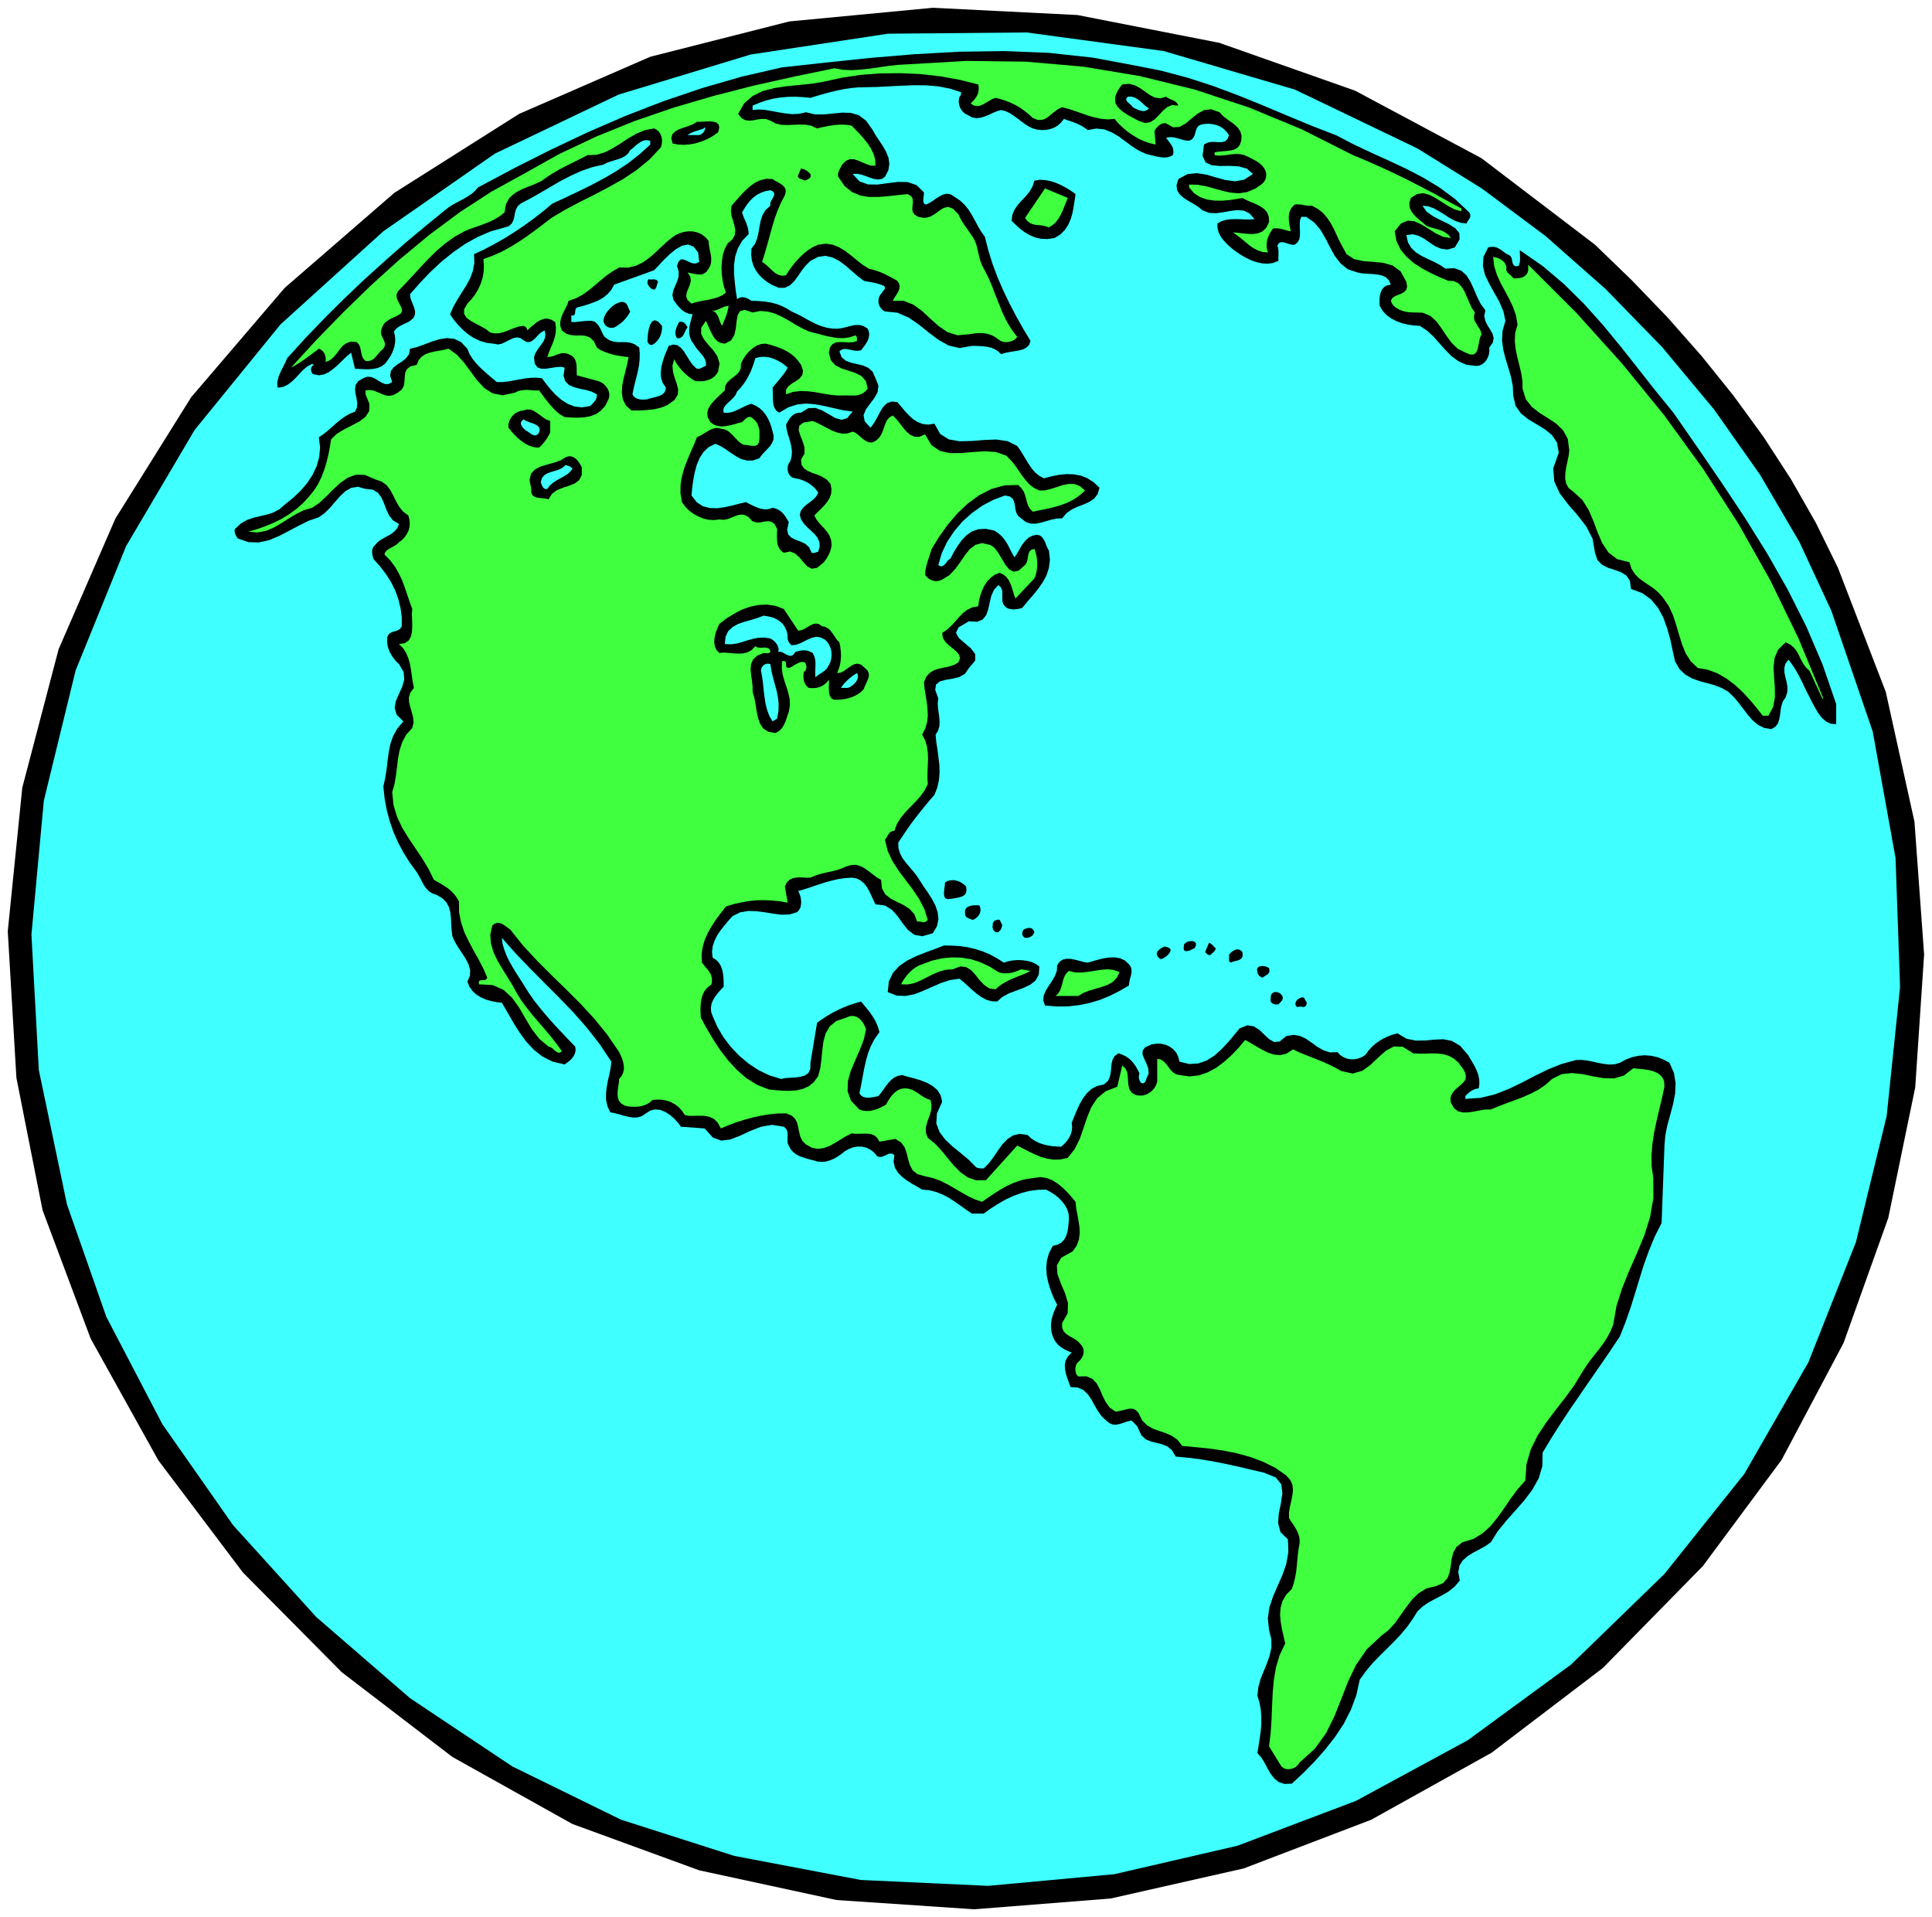 <svg xmlns="http://www.w3.org/2000/svg" width="9792.64" height="9713.92" fill-rule="evenodd" stroke-linecap="round" preserveAspectRatio="none" viewBox="0 0 15426 15301"><style>.pen2{stroke:none}.brush3{fill:#000}.brush4{fill:#3fffff}.brush5{fill:#3fff3f}</style><path d="M0 0h15426v15301H0z" style="fill:none;stroke:none"/><path d="m14675 4532 382 991 229 1036 77 1060-71 1061-215 1041-357 998-495 934-629 848-798 813-888 676-961 535-1019 389-1062 240-1089 86-1100-74-1096-237-1013-370-958-535-884-677-789-796-675-895-540-971-384-1025-209-1057-69-1170 116-1146 290-1105 454-1044 605-968 746-872 876-759 996-630 1047-456 1111-282L7449 62l1154 58 1133 222 1084 382 1009 539 906 690 294 284 285 296 271 307 256 318 239 328 220 339 199 349 176 358z" class="pen2 brush3"/><path d="m14622 4874 331 966 182 1009 36 1030-107 1030-245 1005-380 960-511 890-638 799-745 723-826 605-893 484-946 358-983 227-1007 93-1017-47-1010-192-904-289-868-425-817-545-748-647-665-734-564-805-448-858-314-896-225-1074-59-1081 99-1069 254-1040 403-992 547-927 686-843 821-743 891-620 987-471 1055-320 1096-166 1107-10 1093 148 1049 308 979 470 516 321 504 376 481 424 452 464 414 497 368 522 315 538 254 547z" class="pen2 brush4"/><path d="m10666 1078 137 72 140 66 141 64 141 66 137 71 131 79 124 92 114 107 7 13 2 12-1 11-4 11-7 10-7 11-7 10-5 11-48-6-45-16-43-23-41-27-42-26-42-23-44-16-46-5 33 48 53 37 62 32 62 30 52 33 32 39 2 50-38 64-57 17-51-6-48-20-44-29-44-31-45-24-47-12-51 7 13 58 27 45 37 35 45 28 49 24 50 23 47 25 43 29 72-3 56 20 41 37 32 51 27 59 26 61 29 58 37 50-9 44 8 40 18 36 21 34 19 33 9 35-7 36-28 39 1 29-4 27-9 25-13 23-18 19-19 14-22 8-23 2-77-10-63-28-55-41-49-49-47-53-47-53-52-48-58-38-48-3-47-7-47-11-45-17-41-21-37-27-31-33-24-41-1-27v-28l3-28 7-26 11-23 16-18 23-13 30-6-16-36-25-24-32-14-37-7-40-4-41-2-40-3-35-7-78-26-58-47-46-60-38-69-36-71-40-68-49-58-64-45h-40l-10 27-2 30v32l2 32-1 31-5 28-14 24-23 18-20 1-19-5-21-6-19-7-19-3-16 1-14 9-10 19 5 14 3 14 1 15v31l-1 16v15l1 15-43 17-44 6-45-3-44-10-44-15-43-21-41-24-38-26-25-19-26-22-25-24-24-27-21-29-15-31-9-34-1-36 32-18 36-11 38-5 41-1 40 1 39 2h37l34-3-41-46-46-22-52-4-55 7-56 10-58 8-56-3-53-21-31-26-38-24-40-23-39-25-32-28-21-33-5-40 15-50 72-39 75-8 76 12 76 22 76 21 75 10 73-12 72-46-49-43-65-18-74-4-75 1-66-6-49-23-24-51 11-91 27-15 29-6h31l31 2 28-1 24-7 18-17 12-32-21-28-24-23-26-17-29-12-30-7-31-3-31 1-30 5-21 10-13 16-7 18-6 21-6 21-9 18-14 16-21 9-24-1-23-5-22-7-23-6-23-6-22-3h-23l-23 5 12 17 12 15 11 16 10 15 8 16 4 18 1 20-4 21-24 12-25 6-27 1-28-3-28-5-29-7-27-7-25-6-58-26-55-35-54-40-53-39-56-33-58-23-64-7-69 12-22-16-23-15-23-12-24-11-24-9-25-9-25-8-24-9-24 30-27 24-30 17-32 11-34 6-34 1-35-4-33-9-33-16-31-20-30-22-30-23-30-22-31-20-33-15-35-9-34 10-33 14-32 15-33 13-33 10-33 3-34-6-34-19-20-10-17-14-14-17-11-20-7-21-3-21 1-22 5-21 4-3 3-4 2-4 2-5 1-4v-10l1-6-90-29-93-18-96-8-99-1-99 4-99 5-97 5-95 2-52 1-53 5-55 8-56 11-56 13-56 15-55 16-52 16-61-6-60-3-59 1-58 5-57 9-56 14-56 19-55 23v35l49-4 50 3 52 9 54 10 54 9 55 6 55-2 57-13 72 17h73l73-7 71-7 69 2 64 19 58 43 53 75 23 41 29 43 29 44 26 46 19 47 7 49-8 51-27 52-27 18-30 4-32-5-34-11-34-13-35-11-34-6-32 2 55 59 68 24 76 1 80-11 81-10 78 1 71 24 60 58v15l-2 15-2 15-1 15v13l3 11 7 9 12 5 25-12 28-17 28-20 29-18 29-14 29-6 30 6 29 19 45 30 36 34 31 38 26 42 24 43 24 45 26 44 31 44 28 111 34 108 40 106 45 104 49 102 53 101 56 100 59 98-11 32-21 21-29 15-34 9-37 6-37 6-35 7-31 10-24-23-27-17-30-12-30-7-32-4-32-2-31-1h-28l-97 17-87-20-81-45-79-59-79-64-82-56-89-38-99-10-21-13-15-18-11-19-5-22v-21l5-21 10-20 15-17 2-6 5-6 5-6 6-7 3-6 1-7-2-7-7-9-22-8-20-7-19-5-18-4-18-4-19-3-21-4-23-5-49-37-48-42-49-42-51-38-53-27-55-13-59 8-62 32-37 36-33 42-30 44-31 42-34 32-40 19h-48l-58-25-40-25-34-28-29-30-24-34-18-36-12-41-5-44 2-50 28-37 17-43 11-46 8-48 9-47 15-45 24-41 39-35-2-16 6-18 9-17 10-17 7-16 1-15-9-14-22-11-41 8-36 13-32 17-28 21-25 25-23 28-21 32-20 33 7 22 8 21 9 20 9 21 7 21 7 22 4 22 2 24-52 54-35 61-21 64-9 68v70l6 70 8 68 10 65 13-9 14-5 15-2 15 2 15 4 15 6 14 8 14 9 44 1 42 3 41 5 39 7 39 11 38 15 38 19 39 24 43 20 40 20 38 22 38 20 38 19 40 16 44 13 48 7 37 1 37-5 36-9 36-9 34-7h34l33 9 32 20 10 26 2 24-4 24-8 23-13 22-14 20-14 18-12 16-26 4-24-1-24-5-23-5-22-3h-20l-18 6-16 13 18 46 33 28 42 16 47 11 48 11 43 19 35 31 22 51 24 60-7 53-27 48-35 46-32 44-18 45 9 48 46 52 25-32 22-37 20-38 20-37 22-31 27-23 34-11 44 4 31 36 30 36 32 34 33 30 36 23 40 16 44 5 51-7 46 82 69 43 85 15 95-2 100-8 98-4 90 13 78 39 25 35 23 37 22 37 23 37 24 35 27 31 32 26 37 20 61-16 60-12 59-6 58 2 56 10 53 21 50 32 47 44-15 51-28 36-39 26-44 20-48 18-47 22-42 29-35 42-44 2-43 9-42 12-42 12-41 8-40-1-39-13-37-29-25-20-14-27-7-29-4-31-7-29-12-23-23-16-37-7-92 34-89 47-83 59-76 68-66 78-56 84-43 91-27 94 15 9 14 1 12-6 11-10 11-12 10-14 12-12 13-9 25-49 30-49 33-46 38-40 44-31 52-18 59-3 69 14 31 21 26 23 21 25 18 26 16 28 14 29 16 30 17 31 17-22 15-25 14-26 15-25 17-23 19-21 22-18 28-13 30-7 25 5 18 13 14 19 12 23 9 25 10 23 11 19 8 72-8 65-19 60-30 55-37 53-41 51-44 50-42 51-17 5-18 4-19 2-19 1-19-2-17-4-16-7-13-12-14-17-6-21-1-23v-49l-3-23-10-20-19-16-35 38-21 48-13 53-11 52-16 47-28 36-44 19-67-4-83 49-20 43 22 41 46 40 50 42 35 46 1 52-51 60-31 46-46 26-54 13-54 9-47 13-30 24-7 43 25 70-5 35 2 36 5 38 5 37 3 38-2 37-10 35-20 32 6 60 9 59 8 61 7 60 2 61-5 61-13 59-23 59-40 46-38 46-38 47-37 47-36 48-34 49-34 50-32 49 2 46 13 41 20 38 26 35 29 34 29 34 27 34 23 35 32 50 35 50 33 52 28 53 18 54 6 55-12 56-33 56-85 24-63-12-50-38-42-52-40-57-46-52-57-35-75-9-15-31-16-35-17-36-19-34-23-30-28-24-33-17-39-6-55 4-54 8-55 13-55 15-54 18-53 18-52 17-49 14 8 15 7 19 6 23 3 25-1 25-5 24-11 21-16 17-61 18-63 2-65-8-67-11-67-9-66-2-65 11-61 30-33 37-32 38-30 38-27 40-21 42-15 44-6 45 5 48 30 19 22 24 16 28 10 31 6 34 3 33 1 32v30l-24 26-23 26-20 27-18 29-12 30-5 31 2 32 12 34 38 87 49 83 59 77 68 71 74 62 81 53 86 41 91 28 35-7 40-3 42-2 40-6 35-10 27-20 15-33 1-48 53-320 40-28 41-27 43-25 43-22 44-20 45-18 47-15 48-14 24 29 24 29 23 29 20 29 19 31 15 31 13 33 9 34-39 54-30 57-23 60-17 61-14 64-12 64-12 65-13 63 13 17 17 11 19 5 21 2 21-2 21-3 20-4 19-4 20-24 20-27 19-28 21-26 22-24 25-19 29-14 35-6 47 14 51 13 52 16 50 20 45 26 37 32 25 41 12 51-42 93-5 80 26 69 46 61 60 56 66 53 63 53 53 54 6 5 7 3 8 2 9 2 8 1h27l40-40 37-49 35-52 36-50 40-42 45-30 53-13 65 10 27 26 30 20 32 16 34 12 34 8 36 6 36 3 37 2 22-19 20-21 17-23 13-24 10-25 5-26 1-26-3-27 18-45 21-50 22-49 27-48 32-43 38-35 45-24 54-12 30-25 16-31 8-35 4-36 3-36 8-34 16-29 31-23 31 11 27 13 24 16 21 19 19 22 17 24 15 27 14 28-3 12-2 10v10l1 9 3 10 3 8 5 9 7 8 8 4h7l7-3 6-5 5-6 3-7 3-7 1-7 19-41-2-41-14-39-18-38-14-35v-31l21-28 52-23 38-6 37 1 36 8 33 15 28 21 24 27 16 34 10 38 79 19 72-5 66-23 61-39 55-49 52-55 49-58 46-56 62-24 51 8 45 29 40 38 38 36 40 22 44-4 52-43 59-10 52 9 48 23 45 31 45 33 48 27 52 17 60-2 23 24 26 17 28 11 29 5h29l30-6 29-11 28-17 24-33 27-30 30-27 32-23 34-20 35-16 37-14 38-10 73 43 74 15 74-1 73-7 71-3 69 13 66 39 64 74 18 31 19 31 18 32 15 33 12 33 7 35 1 35-5 36-17 3-15 4-14 6-13 7-13 9-12 10-12 11-11 12v22l122-8 114-28 110-43 106-51 104-54 106-52 108-43 114-31 44-1 45 5 45 9 44 10 44 8 43 5 43-2 42-12 48-26 50-19 51-11 50-4 50 4 50 11 49 19 48 26 36 82 13 82-4 82-16 83-22 83-23 83-17 83-7 83-23 618-55 109-46 112-41 113-36 116-35 115-36 115-40 114-44 111-78 117-79 115-79 114-79 115-79 115-77 116-75 118-71 118-2 107-29 98-51 91-65 86-73 83-73 82-67 83-53 85-44 31-49 27-49 26-45 28-38 34-26 41-9 53 12 66-43 50-48 38-51 30-53 27-52 28-49 33-43 41-34 55-48 68-52 62-54 57-56 56-57 56-56 58-53 63-50 69-27 123-43 116-57 112-70 106-79 101-85 96-90 91-91 85-60 2-45-15-36-29-29-38-25-43-23-44-26-42-31-35 9-57 9-57 8-58 5-58v-58l-4-57-10-57-17-56 7-67 18-65 25-63 26-63 22-63 14-64-1-67-18-72-10-94 13-89 29-85 36-84 38-86 31-88 17-95-3-102-60-59-19-72 6-79 17-81 11-78-8-70-44-56-94-38-90-21-88-21-85-19-86-18-86-16-87-14-90-11-94-9-29-50-37-31-42-17-44-11-45-11-41-17-35-32-25-53-3-9-5-9-6-8-8-8-8-8-8-8-8-7-7-9-28 6-26 8-25 9-25 7-25 4-24-2-25-11-26-21-37-35-30-43-27-46-25-46-29-41-35-33-44-19-57-4-13-35-13-35-11-36-7-36-2-35 7-34 18-33 30-31-26-11-23-10-21-12-19-13-18-15-16-18-15-22-13-28-10-34-4-33v-32l4-32 8-31 10-30 12-30 15-31-28-55-23-58-19-60-13-60-4-60 5-60 17-59 30-58 38-9 29-16 23-23 15-27 11-31 6-35 4-36 3-37-2-38-11-37-18-35-25-32-28-29-32-25-34-21-33-18-68 2-66 9-65 17-63 23-62 29-59 34-58 37-56 40h-96l-47-32-46-33-46-32-46-30-49-25-51-20-54-14-57-5-37-22-41-23-42-26-39-30-34-34-24-39-11-47 6-54-16-11-15-2-15 3-17 8-17 8-18 7-19 2-20-6-26-31-30-23-32-15-35-8h-35l-35 6-34 13-31 18-28 22-28 19-30 18-31 13-33 10-34 3-36-3-37-11-24-6-26-7-27-9-28-10-26-14-24-18-21-23-15-29-8-17-2-20v-21l1-22v-21l-5-19-9-17-17-14-93-15-90 16-85 33-81 38-77 30-73 9-68-25-64-72-190-14-25-34-31-33-34-29-37-23-39-15-40-4-38 9-36 23-33 22-35 10-35 1-36-6-37-9-37-11-36-9-35-7-23-49-11-51v-52l6-53 10-52 12-51 9-49 6-47-93-139-102-131-110-125-115-119-117-117-116-117-114-119-108-122 6 49 14 47 18 47 23 47 26 46 28 46 29 45 29 45 41 66 46 66 51 64 53 63 55 62 56 60 56 59 55 57 3 25-3 22-8 20-11 18-15 17-16 15-18 13-16 12-95-22-81-40-70-55-61-65-54-74-49-78-46-80-46-79-43-4-42-9-42-12-39-17-36-22-31-28-25-34-17-42 20-46 2-46-13-46-23-45-29-45-30-45-27-45-20-45-6-48-3-49-2-47-5-45-11-42-20-38-32-33-46-27-36-13-27-17-20-21-17-23-14-25-13-27-15-27-17-29-56-76-49-78-44-82-37-84-30-86-24-90-17-92-10-96 15-69 11-70 8-68 9-67 13-65 22-63 33-60 49-57-54-54-16-55 10-54 24-55 26-57 17-58-5-61-37-64-22-20-19-23-17-25-15-26-11-28-8-29-3-30 1-32 9-20 12-13 16-8 17-6 18-5 17-7 15-11 12-18v-74l-10-73-18-72-25-69-33-66-40-63-46-60-50-56-6-12-4-15-3-16-2-16 1-16 4-15 7-14 12-12 20-23 26-19 28-16 29-16 28-16 25-20 21-25 14-33-48-29-32-41-22-47-18-49-21-46-27-37-41-25-58-6-61-17-53 8-47 27-42 39-41 47-41 48-43 42-45 32-81 28-79 39-79 42-79 41-79 33-82 18-83-2-86-30-4-7-5-7-5-9-4-9-4-10-2-10-1-11 3-12 46-43 50-29 52-18 54-13 53-12 52-17 50-27 47-41 60-48 58-55 52-60 44-66 34-71 21-74 7-78-10-81 34-22 34-27 35-30 34-31 36-29 37-27 38-22 41-16 15-32 3-35-6-38-8-38-4-36 5-34 20-30 41-24 33-12 31 3 29 12 27 17 27 16 27 11h27l30-16-17-50 6-38 22-29 31-24 36-23 32-26 24-32 8-44 55-13 58-21 61-23 61-19 60-9 58 6 55 26 50 53 17 42 23 37 27 34 30 32 33 31 34 30 35 30 36 30h46l45-5 45-8 45-8 45-8 44-5 45-1 45 4 33 44 37 46 41 44 45 39 50 32 54 21 60 7 66-11 9-9 10-10 10-11 9-11 7-11 5-13 3-13v-15l-40-21-47-14-50-10-47-13-40-18-29-29-13-44 9-64-29-7-37 2-41 7-41 6-38 1-32-12-21-29-6-52 9-27 15-26 18-25 18-25 17-25 11-26 3-28-6-31-21 11-20 15-18 19-18 19-19 16-19 11-22 2-23-9-32-23-30-6-30 7-30 14-31 16-30 14-30 6-31-6-58-7-54-16-49-23-45-29-41-35-38-38-35-42-31-45 27-62 33-58 35-56 35-55 30-56 22-59 12-64-3-70 80-37 80-42 81-46 80-50 79-53 77-56 76-59 73-61 103-47 103-49 102-50 100-53 99-58 95-63 91-71 88-79v-31l-23-5-22 1-20 7-20 12-20 14-19 16-18 16-18 14-17 27-24 20-28 15-31 11-32 10-30 9-28 11-23 12-91 21-87 30-83 38-82 42-79 46-80 47-79 45-80 42-24 21-14 26-8 29-5 30-8 29-13 25-22 20-35 11-110 31-105 45-101 56-96 67-93 75-88 82-83 87-79 90 3 28 10 28 11 28 11 28 6 27-2 27-13 25-26 22-17 10-18 8-17 8-17 9-17 9-16 11-14 13-12 16 7 30 3 29-1 30-5 30-9 28-11 27-14 26-15 22-24 33-29 23-33 14-36 7-37 3-38-1-36-2-33-1-31-129-37 31-35 34-35 34-36 31-36 26-38 18-39 7-42-8-7-3-6-5-4-8-3-10-2-10v-10l3-11 6-9 13-9-13-9-38 21-33 27-30 31-29 32-30 29-34 26-37 18-44 7-4-31 4-30 8-30 12-29 14-29 15-29 14-28 12-29 147-162 153-159 157-156 161-153 165-149 166-146 169-141 170-138 30-19 32-18 32-17 31-17 31-18 29-19 26-23 24-28 289-154 292-147 296-140 300-130 305-118 310-105 315-91 322-74 346-38 353-37 357-30 359-20 359-5 355 14 350 38 343 64 211 42 206 55 201 65 198 74 195 79 195 82 195 81 198 77z" class="pen2 brush3"/><path d="m10803 1238 112 47 111 49 109 51 109 53 107 55 107 56 105 58 106 57v22l-53-14-52-27-51-32-50-32-50-26-49-13-50 7-49 31-12 40 2 34 12 30 20 27 24 25 27 23 27 22 24 21 26 10 27 8 28 8 28 8 26 11 24 14 20 17 17 22-60-9-59-27-59-37-57-35-56-26-55-5-53 23-50 62 14 78 33 68 48 58 59 51 67 43 70 37 69 32 66 28 45 2 36 17 28 30 23 38 19 44 19 44 20 43 24 35-7 27 1 24 7 21 12 20 12 20 13 19 10 21 5 22-12 27-7 32-6 33-7 30-11 24-18 15-28 1-40-16-62-31-49-48-41-56-39-59-40-55-48-43-61-26-77-2-24-1-26-3-27-6-26-9-25-13-22-16-17-20-11-25 10-20 20-15 25-11 26-10 24-13 18-18 7-26-6-38-46-84-64-47-74-21-81-8-80-6-73-16-60-40-41-75-22-43-20-44-22-46-24-44-28-41-33-37-39-31-47-25-18 1-18-1-17-3-16-3-17-3-17-1-18-1-17 2-23 23-14 25-8 26-2 27 1 27 4 29 5 28 6 28-18-3-18-5-17-5-17-4-17-4-18-2-18-1-19 2-15 21-12 22-11 24-8 24-4 25-1 25 3 25 8 25-44-4-39-13-36-19-33-24-31-26-32-26-32-25-33-23 37 3 41 5 42 4 42 1 40-6 36-16 29-29 22-46-3-43-14-34-24-27-31-21-36-18-37-15-36-16-32-17-49 9-55 8-58 5-60-1-59-8-55-19-49-31-41-47v-23l72 2 68 13 66 18 64 18 64 14 64 5 65-10 69-29 15-11 15-10 14-10 13-11 11-13 9-14 5-17 3-20-4-28-11-24-17-22-20-19-23-16-25-14-25-13-22-11-33-15-33-6-34-1-35 3-34 5-34 4-33 1-30-4v-22l29-5 33-3 33-3 32-4 30-7 25-14 19-23 12-34 2-41-10-34-20-29-27-26-32-23-32-23-30-24-24-27-67-24-58 7-52 29-49 40-46 38-48 27-51 3-56-31-13-2-13 2-14 5-13 8-13 11-11 12-10 13-6 13 9 107-49-12-46-16-45-21-41-25-40-27-38-32-36-34-33-38-55 4-53-5-53-11-52-15-51-18-52-18-51-17-51-13-30 13-27 19-26 21-25 21-27 18-29 9h-33l-38-16-33-30-34-27-35-25-37-21-39-19-39-15-40-13-41-10-25 10-24 13-25 15-24 14-24 10-25 4-26-5-25-17 14-13 14-15 13-17 11-18 8-20 4-21 1-22-4-25-148-37-155-28-160-18-162-7-161 2-157 12-150 23-140 31-95 16-100 10-102 10-99 15-93 24-81 40-67 59-47 83 27 34 30 16 32 4 33-3 33-7 34-4 34 1 34 13 43 23 45 10 48 2 49-2 48-2 48 1 47 9 45 21 32-8 35-7 36-7 36-5 36-3h36l33 2 32 6 30 31 33 34 33 37 32 40 27 42 21 44 12 45 2 46h-35l-34-11-34-14-34-15-33-11-33-1-32 13-31 30-6 12-6 12-6 11-6 11-5 12-3 13-1 13 2 14 50 73 59 48 65 28 71 12h75l77-6 79-9 79-8 27 17 12 20 2 25-2 26-3 26 3 26 14 23 31 19 52 9 44-11 38-22 36-27 34-21 34-8 38 14 44 44 12 26 13 24 14 23 15 22 15 21 15 22 15 22 16 22 15 27 12 30 9 31 7 34 8 34 9 33 12 33 16 31 35 68 30 69 27 71 28 70 28 70 33 69 39 66 47 63-13 14-16 12-20 8-21 5-22 2-21-3-20-7-18-13-27-19-27-14-28-9-28-6-29-2-31 1-32 4-33 5-91 8-79-25-71-48-67-60-66-61-70-51-76-30h-88l10-18 12-20 13-19 11-21 7-20 2-21-5-20-14-21-28-16-28-15-29-15-29-14-29-12-29-10-28-8-27-7-48-30-46-36-46-38-47-36-49-30-52-21-56-8-60 8-39 17-37 23-37 29-34 32-33 35-29 36-26 37-22 35-30 4-27-6-24-12-22-17-21-20-22-21-22-19-23-16 21-67 20-69 19-69 19-69 20-68 24-66 27-63 32-61 7-27-2-22-11-18-15-15-20-13-20-12-20-10-17-12-51-2-47 11-44 21-41 30-39 36-38 39-35 40-33 38-5 41 5 39 12 40 11 38 7 38-4 37-19 35-39 34-22 42-15 47-8 51-3 53 2 53 7 52 11 49 15 44-28 21-32 15-35 11-38 9-38 7-37 7-35 8-32 10-31-28-11-29 4-30 12-31 13-32 8-32-4-32-22-34 23 5 23 5 24 4 22 2 22-1 20-8 18-14 16-24 14-25 6-27 1-27-3-29-6-28-6-29-4-28-2-29-27-30-30-23-33-14-35-8-36-1-36 5-35 11-34 15-55 42-50 45-49 47-49 43-52 38-57 28-64 16-72-1-54 31-50 35-47 39-47 40-46 38-49 35-53 28-58 20-10 29-13 27-14 28-14 28-10 29-6 30 1 31 12 34 37 27 39 11 40 3 39-1 36 4 34 13 30 29 25 51 27 19 31 14 32 12 33 10 33 7 33 6 33 5 31 3-11 55-14 58-15 58-11 57-3 56 8 53 24 48 44 41h70l38-2 38-3 38-5 36-8 36-11 33-15 55-39 26-41 4-43-11-44-16-46-14-49-5-50 14-53 15 28 18 26 19 24 20 23 22 21 24 19 24 18 27 15 24 2h26l26-3 26-7 25-10 22-15 18-19 15-24 11-64-16-55-33-49-40-45-36-44-22-44 1-48 37-55 13 27 13 30 13 29 15 29 17 26 21 21 26 14 33 6 49-25 27-43 12-54 6-55 8-49 19-33 37-11 64 21 62-12 60 5 57 16 57 26 54 30 54 33 53 29 52 24 45 12 46 12 46 12 47 10 47 7 47 1 48-7 47-15 5 4 3 5 2 6 1 6v18l2 5-31 10-35 2-36-2-35-1-32 3-27 13-20 25-10 43 16 62 37 40 49 25 56 18 55 18 48 25 35 40 14 61-20 22-20 15-21 9-21 6-21 2h-46l-24-1-64 1-63-6-60-10-60-11-58-7-59-2-58 7-57 19v-36l18-27 28-22 33-20 30-22 21-26 6-35-16-47-24-33-26-29-29-24-30-20-33-17-34-14-34-12-35-11-36-9-35 2-35 12-33 21-31 27-27 31-22 34-16 33-1 36-13 29-22 23-26 21-26 20-23 23-15 27-3 34-27 26-29 27-29 29-26 30-20 33-9 34 4 36 21 38 27 20 31 11 32 4 33-3 33-6 33-8 33-10 31-8 7-6 9-9 10-9 11-9 11-7 12-2 12 2 12 9 20 17 15 20 10 22 6 23 4 23v45l-1 19-5 28-11 16-16 7-19 1-21-2-21-4-18-2h-14l-24-14-22-19-21-22-21-22-21-21-22-16-25-11-26-4-23-6-23 1-24 7-24 12-25 14-25 15-24 14-23 10-25 62-27 61-26 62-24 63-18 65-11 66-1 69 12 71 27 37 32 32 36 26 39 21 40 16 41 9 42 2 41-5 33 3 31-5 30-11 28-12 28-10 27-4 28 4 30 17 28 31 30 11h32l31-6 31-4 28 4 26 18 21 40-1 27-1 28 1 27 2 25 5 25 10 22 15 20 22 16 51-10 41 17 35 32 31 38 31 33 35 18 42-8 54-44 11-15 11-15 9-17 9-16 8-18 6-18 5-19 3-20-4-38-11-33-18-29-21-27-24-25-23-26-21-27-16-30 24-25 27-26 27-28 24-29 20-32 12-34 3-37-8-42-29-33-36-23-39-17-41-14-36-16-30-20-20-29-4-43 27-45 1-49-15-50-19-47-13-43 5-35 33-25 74-13 39 17 39 20 40 21 39 20 40 15 40 8 40-1 42-15 18 7 20 14 21 18 22 19 23 16 24 11 26 2 28-12 26-22 19-27 13-30 11-31 10-29 13-27 19-22 27-16 28 28 27 33 27 36 28 32 30 26 34 15 39 1 45-20 51 86 68 46 81 18 90-1 93-8 94-6 89 6 81 28 35 34 32 38 29 41 28 42 30 39 32 36 37 29 43 20 44-1 46-11 48-15 47-16 47-9h46l44 16 42 36-45 41-46 31-49 25-51 19-53 16-55 13-58 12-60 12-22-23-15-25-9-27-7-28-8-28-11-29-18-27-26-26-110 3-104 29-98 50-92 67-85 81-76 90-68 95-58 95-8 25-8 25-8 25-8 25-8 25-6 26-5 27-2 27 12 17 15 14 17 10 17 7 19 4h19l19-4 19-8 56-34 47-49 40-55 38-56 39-49 45-34 53-14 67 15 33 23 30 40 28 47 28 47 30 37 35 19 41-8 51-45 11-15 7-19 4-20 3-21 5-20 8-16 15-12 22-6 10 27 7 30 4 31 2 32-2 32-4 31-7 28-10 25-151 160-11-28-9-30-10-32-11-30-14-28-19-25-24-19-30-13-38 16-33 24-28 30-23 35-18 39-14 41-10 42-5 40-48 9-40 19-34 26-30 31-30 34-31 34-34 32-41 28 5 39 20 32 29 28 32 26 29 25 20 25 7 28-13 32-36 21-39 12-41 9-40 8-38 13-34 20-28 31-19 46 6 55 9 54 8 53 6 52 2 52-6 51-14 50-25 50 24 45 14 47 7 49 2 51-2 51-2 51-1 51 3 50-27 52-34 47-39 43-41 42-40 42-36 44-30 49-20 54-15 1-13 6-10 8-8 11-8 12-7 13-7 11-7 9 22 90 39 82 50 77 56 75 56 74 51 76 41 80 27 86-12 11-10 5-10 2-9-1-10-2-10-2-12-1-12 1-23-60-39-42-48-31-52-25-50-26-42-33-27-48-7-68-33-19-32-24-32-25-32-23-34-18-36-11-39 1-42 13-37 16-35 12-36 9-34 7-35 8-36 9-35 12-36 15-29 1-30-2-30-1-28 2-27 6-24 12-21 21-15 32 22 129-61-11-62-6-62-3-62 1-62 6-62 11-62 14-60 19-40 51-38 51-35 53-31 55-25 56-17 59-8 60 3 63 17 21 16 20 16 19 14 20 10 20 6 22 1 25-4 26-32 25-24 29-16 33-9 35-5 37-2 37 1 36 2 34 46 85 51 86 57 87 63 82 70 76 77 67 85 53 93 37 57 6 57 4 56 1 54-4 50-12 46-21 41-33 34-48 17-65 9-70 7-72 9-70 18-65 33-55 51-42 78-27 30-12 27-2 25 6 22 13 19 19 16 22 12 24 9 23-18 82-32 83-37 84-35 83-23 82-2 80 27 76 67 70 28 9 28 3 29-1 27-6 27-8 26-11 25-12 23-14 13-23 14-23 16-22 17-19 19-17 21-13 24-9 27-3 29 3 27 8 25 13 24 15 23 17 24 15 25 13 27 9 8 43-3 39-10 36-13 35-12 35-8 36 1 37 15 41 56 45 52 55 50 61 50 60 53 54 58 41 67 23 79-1 249-276 46 23 46 24 48 23 48 20 50 14 52 8 55-1 59-13 55-70 40-80 30-86 29-86 33-81 47-72 67-56 94-37 40-169 25 23 14 29 5 34 2 35 3 35 8 33 17 27 32 19 29 5 29-1 28-8 25-13 22-18 18-21 14-24 8-26v-182l27 4 22 14 20 20 18 23 18 24 21 22 23 15 29 7 78 11 75-8 72-24 68-37 64-48 60-54 56-59 51-61 42 23 45 27 47 27 48 24 49 16 50 4 50-12 51-34 48 23 49 20 50 20 49 19 49 20 48 22 47 23 46 26 91 20 77-22 66-48 62-59 60-53 63-34 71 2 83 52 48 3h49l49-2 47 1 46 5 44 13 42 22 39 34 11 17 12 15 12 16 9 16 8 17 4 17 1 19-4 20-18 23-21 19-22 19-21 19-18 21-13 23-6 27 4 31 25 44 33 25 40 9 43-1 45-7 46-9 45-7h42l63-26 65-25 66-24 65-25 63-28 61-32 55-38 51-46 77-38 82-9 84 9 85 18 85 14 82 2 79-23 74-58 40 4 43 4 44 7 40 11 35 17 27 25 17 34 3 45-20 93-22 91-21 90-19 90-14 90-7 91 1 91 13 92 1 160-26 151-46 146-58 141-62 140-57 141-46 144-26 149-21 51-26 49-31 48-34 46-36 45-35 45-32 45-29 44-64 106-74 102-78 100-76 101-69 105-54 110-34 118-8 128-62 70-55 74-52 77-53 74-56 69-64 58-73 45-87 26-48 37-26 45-13 52-7 54-9 52-17 47-35 39-58 25-75 18-62 38-53 51-47 61-45 64-45 63-51 56-57 44-117 109-85 124-64 133-54 139-55 138-66 134-90 125-122 110-11 18-15 14-19 12-20 7-22 3-21-1-20-8-18-14-98-160 13-107 7-107 4-106 5-105 9-102 17-101 29-98 45-95-13-57-13-57-10-58-5-57 4-55 15-53 29-51 46-47 15-45 11-45 8-44 5-44 4-45 4-45 6-47 9-49v-29l-4-27-9-26-11-24-14-24-15-23-16-23-15-24-1-45 7-45 11-46 9-45 5-43-4-42-17-39-33-37-86-60-96-48-104-39-109-30-112-22-111-16-109-11-103-9-38-49-45-32-50-22-51-17-50-18-47-27-40-40-30-62-20-19-20-10-23-2-23 3-24 6-24 6-25 6-23 2-47-32-32-45-25-50-21-51-25-46-33-36-48-21-66 1-11-11-7-14-4-16-2-17 2-16 4-16 7-14 11-12 14-13 11-15 10-18 6-19 2-19-2-19-7-17-12-17-22-24-25-19-26-15-26-15-23-16-18-20-11-27v-37l44-78 3-81-24-80-34-79-27-75-4-68 35-61 92-51 31-45 18-48 6-48-1-50-8-50-9-51-10-51-5-52-31-37-34-39-37-36-40-33-43-27-46-18-48-7-50 6-59 8-57 14-55 20-53 25-51 29-49 31-48 32-45 32-57-19-55-26-55-31-54-32-56-32-57-28-60-22-62-14-61-17-38-31-22-42-14-47-12-49-16-46-28-38-45-28-128 22-17-30-22-19-27-11-29-4h-32l-33 1h-32l-30-3-44 22-44 27-44 27-44 24-46 17-46 6-48-8-49-27-28-28-17-34-9-38-8-39-9-36-17-32-28-25-43-16-64 1-65 6-66 11-67 14-67 18-66 21-64 24-61 25-25-46-31-30-37-17-40-7-41-1-42 1h-38l-34-7-22-33-26-29-30-23-33-18-36-12-37-7-37-1-37 3-23 21-26 15-29 10-30 7-31 2-30-1-28-3-25-6-29-18-18-23-8-26-2-28 2-29 4-30 5-30 2-29 20-24 12-26 6-27-1-28-5-28-8-28-12-27-12-26-95-139-103-127-110-119-115-115-116-113-115-115-112-121-105-131-16-10-16-13-18-12-18-10-18-6-19-1-19 7-18 14-16 73 5 70 20 69 32 68 39 66 41 66 40 65 35 64 36 58 43 58 46 58 49 57 50 58 48 57 45 58 42 58-13 12-13 1-13-5-13-9-13-12-13-11-14-8-14-4-74-62-60-78-52-87-50-86-56-78-68-62-85-38-110-6-2-18 5-10 8-4 12-1h12l13-1 10-6 8-13-32-74-38-73-40-71-38-72-35-73-26-77-16-81-1-87-16-29-20-27-24-25-25-22-28-19-29-18-30-17-28-16-43-87-50-83-55-82-55-82-51-83-41-88-28-94-10-102 18-61 11-66 9-69 8-69 13-68 21-65 32-60 48-53 10-42-3-42-10-40-12-40-10-40-2-39 11-38 29-39-9-47-7-48-7-49-8-47-13-45-18-43-24-38-33-33 47-7 31-22 18-32 8-40 2-45-1-47-2-45 3-42-21-57-19-57-20-58-21-57-26-55-31-53-38-51-46-47 6-17 12-15 15-11 18-10 18-10 18-10 16-11 13-14 26-19 21-23 17-25 13-27 7-29 2-29-3-30-8-31-43-32-32-41-25-44-22-45-23-43-29-38-39-28-53-18-81-35-72-2-65 24-60 42-57 53-56 56-55 51-56 38-66 19-62 31-60 36-59 38-61 35-63 26-67 12-73-6 68-19 67-24 66-27 65-32 62-38 59-43 55-49 51-57 35-44 31-49 26-54 22-57 18-59 15-61 12-62 10-62 45-44 58-35 63-32 60-32 48-36 30-46 2-58-31-77v-31l33-3 32 5 30 12 30 13 31 12 31 5 34-6 37-20 32-25 16-31 5-34 2-36 4-33 13-28 28-22 51-13 15-37 23-27 28-19 33-13 37-9 38-7 40-7 39-10 67 48 58 64 53 72 52 70 57 61 66 42 80 15 99-21 24-12 25-6 24-3 24-1 23 2 24 2 23 1 24-1 21 28 22 30 23 29 24 30 26 28 27 27 30 23 32 18 54 4 53 1 51-3 48-9 44-17 39-27 34-38 27-53 6-22v-22l-5-23-10-21-15-19-17-17-21-13-22-9-169-45-1-24v-25l-1-25-3-25-7-22-11-20-18-16-25-12-22-7-21-2-20 3-20 6-21 8-21 8-22 5-22 2 11-34 13-33 14-33 13-33 10-34 6-35 1-37-6-41-32-19-30-8-29 2-29 11-27 16-26 21-26 22-23 22-1-6-3-7-3-6-4-5-5-5-5-3-5-3-5-1-36 5-32 10-32 12-30 13-32 11-32 8-35 1-37-7-31-25-40-23-43-22-41-23-34-25-19-30v-37l26-46 33-35 29-38 25-42 20-45 15-47 8-48 2-50-4-50 74-27 72-32 68-37 67-41 65-44 65-47 65-49 66-51 111-66 115-61 118-59 116-61 114-64 109-73 101-83 91-97 6-20 3-22v-23l-5-22-8-20-12-18-17-15-21-11-74 14-68 28-64 37-62 41-63 39-63 32-67 20-71 2-41 22-40 20-41 20-40 20-41 21-40 22-39 23-38 25-48 34-54 25-56 22-55 23-49 28-41 36-28 50-11 66-37 29-38 24-39 20-41 16-42 16-41 14-42 15-40 17-78 43-73 52-70 59-66 65-63 67-62 67-61 66-59 61-11 27 3 28 12 27 14 26 11 24 5 23-9 20-25 16-13 7-17 8-20 9-20 11-20 13-18 16-13 20-8 22-6 24 2 22 8 19 9 19 8 18 5 18-2 20-11 20-19 17-15 17-15 17-14 17-15 14-18 11-21 6-25-1-17-16-9-18-6-20-4-21-4-21-5-20-10-18-16-17-46-3-36 12-29 21-24 29-23 31-25 30-30 25-36 15 2-10v-14l-1-16-5-17-7-16-11-15-14-11-17-8-27 21-27 20-27 20-27 20-28 19-28 18-29 18-29 15 200-218 213-219 222-216 231-209 239-198 245-182 251-163 255-140 286-160 297-140 304-123 312-107 317-93 320-82 322-72 324-67 70 12 72 3 74-5 73-8 73-11 72-10 70-8 69-4 483-28 472 6 461 40 450 75 440 108 430 142 421 174 411 207z" class="pen2 brush5"/><path d="m9311 772 12 9 14 7 15 7 15 6 13 7 12 9 10 12 7 14-49-5-39 16-35 29-32 35-33 34-37 23-43 7-52-19-25-13-26-14-26-14-26-16-24-17-22-19-19-21-14-24-3-22v-21l4-20 7-18 9-18 11-18 12-17 14-17 54-5 47 12 42 23 40 28 38 27 40 20 42 6 47-13z" class="pen2 brush3"/><path d="m9174 865-15 13-15 7-17 2-16-3-18-5-17-7-16-8-15-8-8-11-10-10-11-9-11-10-9-10-4-10 2-11 11-13 26-1 25 6 21 11 21 14 19 17 18 17 19 16 20 13z" class="pen2 brush4"/><path d="m5734 1056-41 29-43 24-45 19-47 15-47 9-48 4-48-2-45-9-10-42 8-31 23-23 31-17 38-14 39-13 36-14 30-19h29l34-2 34-1 32 2 26 7 18 15 5 26-9 37z" class="pen2 brush3"/><path d="M5583 1078h-93l10-7 13-8 15-6 17-7 19-6 18-6 19-6 18-7 8-9 3 6v7l-3 10-6 10-7 10-10 9-10 7-11 3z" class="pen2 brush4"/><path d="m6471 1389 2 12-1 10-4 7-6 6-8 5-10 5-9 4-8 4-8-4-10-4-10-3-10-4-8-4-6-6-4-8 2-11 23-53 9 2 10 3 10 4 10 5 9 6 9 7 9 8 9 9zm2117 160-7 47-8 50-9 51-14 49-20 47-28 43-36 36-47 28-55 8-50-2-47-10-43-18-40-23-38-28-35-32-34-33 6-49 19-42 26-37 31-35 32-34 30-36 23-40 15-47 41-7 43 2 43 8 44 14 43 19 41 22 38 24 36 25z" class="pen2 brush3"/><path d="m8526 1580-14 33-13 33-13 33-15 32-17 31-21 28-26 25-32 20-28-9-27-6-25-3-25-2-23-5-22-9-21-16-20-25 160-236 182 76z" class="pen2 brush5"/><path d="m5574 2015 9 75-26 13-26-1-26-10-25-12-23-9h-21l-17 15-14 36 14 46-1 41-12 39-16 36-14 35-7 36 8 38 28 39 14 16 14 15 13 12 14 10 15 9 16 7 18 5 21 2-9 33-8 31-7 31-3 29v30l6 29 13 31 21 30 13 22 16 19 17 20 17 19 14 20 11 21 6 23-1 25-10 3-10 5-10 5-11 6-10 3-11 1-11-2-11-8-25-26-23-33-22-36-22-35-24-29-27-19-32-6-38 11-16 39-17 41-14 43-11 44-5 44 2 43 13 41 26 38-5 25-11 19-17 13-21 10-24 7-24 6-24 6-21 7-18 2-17 1-18-1-17-3-16-5-14-8-12-11-8-15 9-46 11-46 12-46 11-46 9-46 5-47 1-48-4-48-35-25-34-13-34-5h-68l-34-4-35-12-36-25-13-20-10-22-11-23-12-22-15-19-17-15-23-8h-28l-18 1-18 1-18 2-18 2-18 2-18 2h-15l-14-1v-53l14 2 9-4 5-8 2-11 1-12 2-12 3-10 8-7 42-11 43-13 43-15 42-17 39-22 35-28 30-34 24-43 319-115 36-38 43-46 47-45 49-40 49-27 47-9 43 16 37 47z" class="pen2 brush4"/><path d="m12051 2037 11 9 7 14 4 16 3 17 5 16 8 11 15 6 22-4 5-14 4-15 1-15 1-17-1-16v-16l-1-16v-16l182 126 169 143 159 157 151 168 144 175 141 178 139 177 141 173 193 278 191 279 186 280 178 285 165 290 149 296 130 304 108 314v160l-44-3-37-18-33-29-29-37-25-42-24-45-22-44-21-40-16-33-15-33-16-32-17-33-18-32-19-32-22-31-23-31-25 33-8 35 1 37 8 38 10 39 6 40-2 40-13 40-21 30-12 35-7 37-4 38-7 36-11 33-21 26-32 18-57-10-48-24-42-35-38-43-36-47-37-49-39-47-45-43-54-31-57-22-61-17-60-16-58-21-53-30-47-44-36-63-19-86-19-89-25-89-31-86-42-77-55-66-71-51-89-33-9-65-29-43-43-26-50-18-53-17-47-24-37-37-20-59-19-112-51-99-70-90-75-86-67-88-43-94-8-106 44-124-14-80-40-60-56-46-66-40-67-40-59-47-43-61-19-83-3-74-14-72-21-72-22-72-19-73-10-75 4-77 23-80-16-76-32-75-41-73-40-72-34-71-17-72 5-72 37-75 26-5 25 1 21 6 21 11 19 13 18 14 19 12 20 10z" class="pen2 brush3"/><path d="m12029 2135-3 14 2 12 6 10 9 10 10 9 11 9 9 10 9 10 20 3 20-1 19-3 19-6 15-9 13-12 9-15 5-19v-44l386 386 361 400 337 413 310 427 283 439 255 452 225 463 196 474v18l-107-231-29-27-22-31-18-33-16-34-18-32-22-28-29-24-37-18-59 58-29 67-8 74 4 78 6 80 1 81-14 77-38 71h-45l-48-61-53-63-57-62-63-59-68-51-72-42-77-29-81-14-56-53-41-64-29-73-24-77-23-79-26-78-34-73-47-67-34-38-37-32-41-28-40-27-38-28-33-34-26-41-17-52-98-25-69-53-49-73-37-86-34-91-38-89-51-81-73-66-36-28-20-36-8-41 2-45 7-46 10-47 9-44 5-41-12-93-38-69-55-53-65-43-67-42-62-48-48-61-26-84-1-63-10-63-15-63-16-63-13-63-7-64 3-65 19-67-12-73-24-68-31-66-34-63-34-63-30-66-21-68-9-74 18 3 18 5 18 8 16 10 13 11 12 14 7 16 5 17z" class="pen2 brush5"/><path d="m5254 2250-5 13-4 13-3 12-5 11-6 8-7 4h-10l-13-7-9-7-7-8-7-9-5-10-3-10v-11l2-10 7-11 10 3h11l11-1h10l10 1 9 3 8 6 6 10zm-222 236-10 20-13 19-15 18-16 18-18 16-19 14-19 13-18 10-18 3-17-1-15-5-13-8-10-11-8-13-4-14v-17l7-22 11-22 15-21 18-20 19-18 22-16 22-11 24-8h17l13 4 11 7 8 11 6 12 6 14 6 15 8 13z" class="pen2 brush3"/><path d="m5818 2441-4 23-5 21-6 20-7 20-7 19-8 19-8 19-8 19-9-16-7-17-7-19-6-18-9-17-11-16-15-12-20-9 16 3 17-3 16-5 17-8 17-8 18-7 17-5 19-3z" class="pen2 brush5"/><path d="M5286 2601v24l-3 22-6 21-8 21-11 18-14 18-16 15-18 12-9 2-7-1-7-3-6-5-5-6-3-6-3-6v-6l1-27 3-34 7-37 11-33 15-24 21-10 26 10 32 35zm204 13-10 12-7 14-7 16-7 14-9 14-12 10-14 6-19-1-8-16-4-17v-17l3-16 4-16 7-16 7-15 9-16 12-2 12 1 10 4 9 6 8 8 6 10 6 9 4 8z" class="pen2 brush3"/><path d="m6289 2934-10 20-13 20-15 20-16 20-17 21-17 20-17 20-15 19 1 24 1 28v29l1 30 4 28 9 25 14 21 23 15 73-43 72-23 71-7 70 6 71 13 74 17 75 17 80 11-44 53-45 13-49-14-50-29-54-31-55-21-57 2-58 36-24 1-20 6-17 9-15 13-13 15-11 17-11 18-9 18 5 37 9 35 11 35 10 35 8 35 4 36-2 37-10 39-13 18-7 20-3 22 3 23 7 20 13 17 17 13 23 5 26 5 28 9 26 11 26 14 23 17 21 18 18 20 14 21-15 28-23 25-28 22-30 22-25 24-19 26-7 30 10 36 22 33 27 29 30 28 29 27 23 29 15 33 3 36-12 43-7 2-6 2-6 2-6 2-7 1-6 1h-8l-7-2-19-43-31-28-38-18-39-14-34-17-25-25-9-39 13-60-11-19-12-20-13-18-14-17-16-14-19-12-21-9-23-6-28 10-28 3-27-3-27-7-26-10-26-12-26-13-25-13-55 13-57 15-60 13-59 8-58-2-55-14-49-32-42-54 6-60 8-62 12-62 16-60 23-55 31-48 41-39 54-27 43 20 41 25 41 29 40 26 41 22 45 12h47l53-18 19-26 23-25 23-24 21-23 16-25 11-26 1-30-8-34-10-36-12-35-15-33-18-30-22-28-26-24-31-20-35-16-28 9-27 12-26 13-27 13-27 12-27 9-30 5-30-2-3-23 8-22 15-20 20-19 21-19 20-20 16-22 10-24 26-27 24-30 22-32 19-34 17-34 14-36 13-36 11-37 36-9 36-2 36 4 34 10 32 14 31 17 28 20 25 21z" class="pen2 brush4"/><path d="m4393 3453-9 17-9 16-10 16-10 15-12 15-12 14-13 14-14 13-39-3-36-11-34-17-31-21-30-25-27-27-25-27-22-28-1-25 6-24 11-24 15-21 19-18 21-13 24-9 25-4 30-8 28 2 26 11 25 16 25 18 25 19 26 16 28 10v93z" class="pen2 brush3"/><path d="m4304 3453-13 16-12 6h-13l-14-5-14-8-14-10-13-9-13-7-11-10-10-10-9-11-6-12-3-11 1-11 7-12 13-12 17 11 22 9 25 9 25 9 21 12 14 14 6 19-6 23z" class="pen2 brush4"/><path d="m4646 3733-1 60-21 40-35 26-45 18-49 16-47 19-41 30-27 44-17-5-22-3-24-2-25-3-22-7-17-12-11-21v-31l-14-71 12-50 31-34 45-23 53-16 55-15 51-18 42-26 24-7 21 1 20 8 17 12 15 16 13 18 11 19 8 17z" class="pen2 brush3"/><path d="m4571 3742-19 24-23 20-28 17-29 16-29 16-28 19-25 22-19 26-13 2-10-3-8-6-6-7-5-10-4-10-4-10-3-9 9-33 19-23 25-15 30-11 31-9 31-10 29-15 25-22 8 4 8 2 7 2 7 3 6 3 6 5 6 5 6 7z" class="pen2 brush4"/><path d="m6373 5034 25-4 25-10 24-14 23-14 23-11 23-4 23 5 25 17 24 4 21 11 18 15 15 19 15 21 14 22 15 20 16 16 7 35 4 32 2 31-1 30-3 30-6 29-9 29-12 29 26-2 26-13 27-19 27-19 27-16 28-6 30 8 31 27 20 19 10 21 2 21-5 22-9 22-10 22-10 21-7 20-21 22-23 17-25 14-25 11-27 9-27 6-28 4-28 2-33 1-21-11-13-20-6-25-2-28v-28l1-27-1-22-14 19-16 15-18 13-20 10-21 7-23 3-24 1-24-2-15-12-11-14-8-15-5-16-3-17-1-18 1-17 2-19 9-6 7-9 3-10 2-11-1-11-3-11-4-10-4-8-17-3-16 1-16 5-16 8-16 9-16 10-16 9-16 6-13-3-7-7-2-11v-12l-2-11-3-8-10-4-16 2-3 55 7 52 14 49 16 48 15 48 11 49 2 50-9 53-9 25-8 25-9 25-11 25-13 23-16 20-19 15-22 11-57-10-40-26-26-39-16-47-11-52-8-55-10-52-14-48v-43l-5-46-7-46-4-45 4-41 16-37 32-30 53-22 6 1 8 1h7l7 1 7-1 6-2 6-3 6-6-4-18-11-10-15-5-18-1-20 1h-20l-18-3-14-9-31 32-34 18-37 8-39 1-39-2-39-4-36-2-33 3-22-23-13-28-5-30 1-31 6-32 9-31 12-29 12-27 55-43 61-38 63-33 66-24 68-14 68-3 68 10 66 25 115 173z" class="pen2 brush3"/><path d="m6289 5074-1 12 1 11 2 10 3 10 5 10 6 8 7 8 8 7 35-3 34-12 32-16 32-16 32-13 32-7 33 4 36 18 19 18 15 23 11 25 7 28 2 29-3 29-7 28-12 24-9 17-11 15-13 12-15 11-15 10-16 10-15 11-13 12-2-24v-25l1-24 1-24v-24l-3-25-7-24-12-25-18-9-17-7-18-4-18-1-18 1-17 3-17 4-15 4-16 23-17 9-17-1-18-7-18-10-18-10-17-5-17 1 4-14-1-15-5-15-8-16-11-14-12-13-15-11-14-9-51-7-48 2-44 9-43 12-42 14-43 11-45 6-48-2 6-59 22-45 34-32 43-24 49-17 53-15 53-16 51-19 35 6 34 8 31 13 27 17 23 21 19 27 14 31 8 37zm-138 226 9 58 13 54 14 51 14 50 10 51 6 53-1 57-11 62-36 22-26-43-18-48-13-52-8-54-7-54-5-54-7-51-9-48 1-13 5-12 7-11 9-9 11-7 13-4h14l15 2zm617 191h-53l9-15 13-16 15-17 17-16 18-16 19-15 19-13 19-11 6 19-1 19-6 18-10 17-15 16-16 13-17 11-17 6z" class="pen2 brush4"/><path d="m7714 7076 3 30-4 22-11 15-16 11-20 7-22 5-23 4-22 4-31 3-19-6-9-15-3-19 1-23 3-25 3-23 1-21 19-12 22-6 23-2 23 3 23 7 22 11 20 14 17 16zm106 151 7 18 2 17-2 17-6 17-10 15-12 13-15 11-17 8-11-4-10-4-11-4-9-5-9-5-6-8-5-10-1-13v-22l7-16 13-12 17-8 19-4 21-2h20l18 1zm182 151-1 10-1 9-3 8-3 8-4 8-5 6-7 7-7 6-9 2-8-1-7-3-6-4-5-6-5-6-3-7-2-6-1-11 1-11v-11l3-10 4-8 6-7 9-5 14-3 8-3 7 1 5 4 4 6 4 7 3 8 4 7 5 5zm257 62-5 12-6 10-8 8-9 6-11 5-11 4-13 1-12-1-9-5-7-8-4-9-2-9v-10l3-9 4-9 6-8 11-4 13-4 12-3h12l11 2 10 6 8 10 7 15zm1279 129-10 4-9 4-9 5-9 4-9 3-9 2-10 1-11-1-6-5-3-6-2-6v-7l1-7v-7l1-8 1-7 13-13 17-9 20-4h20l15 6 10 11v17l-11 23zm169 0-2 8-3 8-5 6-6 7-6 6-7 6-6 6-5 5-8 3-7-1-6-2-5-3-5-5-5-4-4-5-5-4 31-75 8 3 7 4 7 6 6 6 7 7 6 7 6 6 7 5zm-1692 115 35-11 38-7 40-3 40 2 39 6 35 10 31 15 26 19-5 65-26 47-42 33-53 25-58 22-59 22-52 28-42 37-47-2-42-13-40-22-37-27-35-30-34-31-33-30-33-27-76 11-73 24-71 31-70 31-70 27-70 14-71-3-72-28 9-85 33-69 51-55 64-44 73-35 76-30 74-27 69-27 65 1 63 4 62 9 60 14 59 19 57 24 56 30 56 36zm1332-106-2 13-5 12-8 11-9 10-10 9-12 8-11 7-10 5-7 2h-5l-5-2-5-3-4-4-5-5-4-5-5-6-4-13 2-13 5-11 9-9 10-9 11-7 11-6 10-6 6 1h7l7 2 8 2 7 3 6 3 6 5 6 6zm573 22 2 25-4 17-10 12-14 8-16 6-18 4-18 5-15 7-7-5-5-7-2-8v-16l1-9v-9l-1-9 11-13 13-12 14-9 15-7 15-2 14 2 13 7 12 13z" class="pen2 brush3"/><path d="m8153 7737 75 13-36 18-36 15-37 14-36 15-36 17-35 19-33 22-31 27-50-8-41-28-36-38-33-42-35-38-40-24-47-5-58 23-57 4-53 15-50 21-49 25-49 25-49 20-52 11-54-1 11-22 16-24 18-25 22-24 23-21 25-19 26-15 27-10 78-29 79-18 79-8 78 2 77 13 75 24 72 34 70 44 23 7 24 3h23l24-2 23-5 22-7 22-8 21-10z" class="pen2 brush5"/><path d="m9014 7697 14 19 6 20 1 21-3 22-6 21-6 23-4 22-2 21-77 45-78 39-79 32-82 24-83 17-87 10-90 1-94-8-14-41 4-40 16-38 24-38 25-37 23-40 16-41 3-45 20-30 26-17 31-6 33 1 35 7 35 9 33 9 31 5 38-11 42-12 45-11 46-7 45-1 43 7 38 18 32 30zm1119 31 3 17-1 13-5 10-7 8-11 7-11 7-11 7-10 7-10-4-7-5-6-4-5-4-3-5-4-6-3-7-2-10-4-21 6-14 12-9 17-4h18l18 4 15 6 11 7z" class="pen2 brush3"/><path d="m8939 7759-22 46-32 33-41 23-47 17-49 14-50 15-47 18-41 25h-182l22-21 15-25 10-28 8-29 7-29 10-26 14-23 21-19 49 12 51 1 52-6 53-8 52-8 51-4 49 5 47 17z" class="pen2 brush5"/><path d="m10239 7950 3 11v10l-2 8-5 8-6 7-7 8-7 7-7 8-12 1-13-1-11-2-10-5-9-6-6-9-3-10 2-13v-21l7-17 11-10 15-6 16 1 17 5 15 11 12 15zm191 44 3 11v9l-3 9-5 7-7 5-9 3h-9l-10-4-6 1-6 1h-6l-6 1h-6l-6-2-5-3-3-6-3-11 1-11 4-10 6-9 8-8 10-6 9-5 9-3 8-2h7l6 3 4 5 3 7 4 6 3 7 5 5z" class="pen2 brush3"/></svg>
